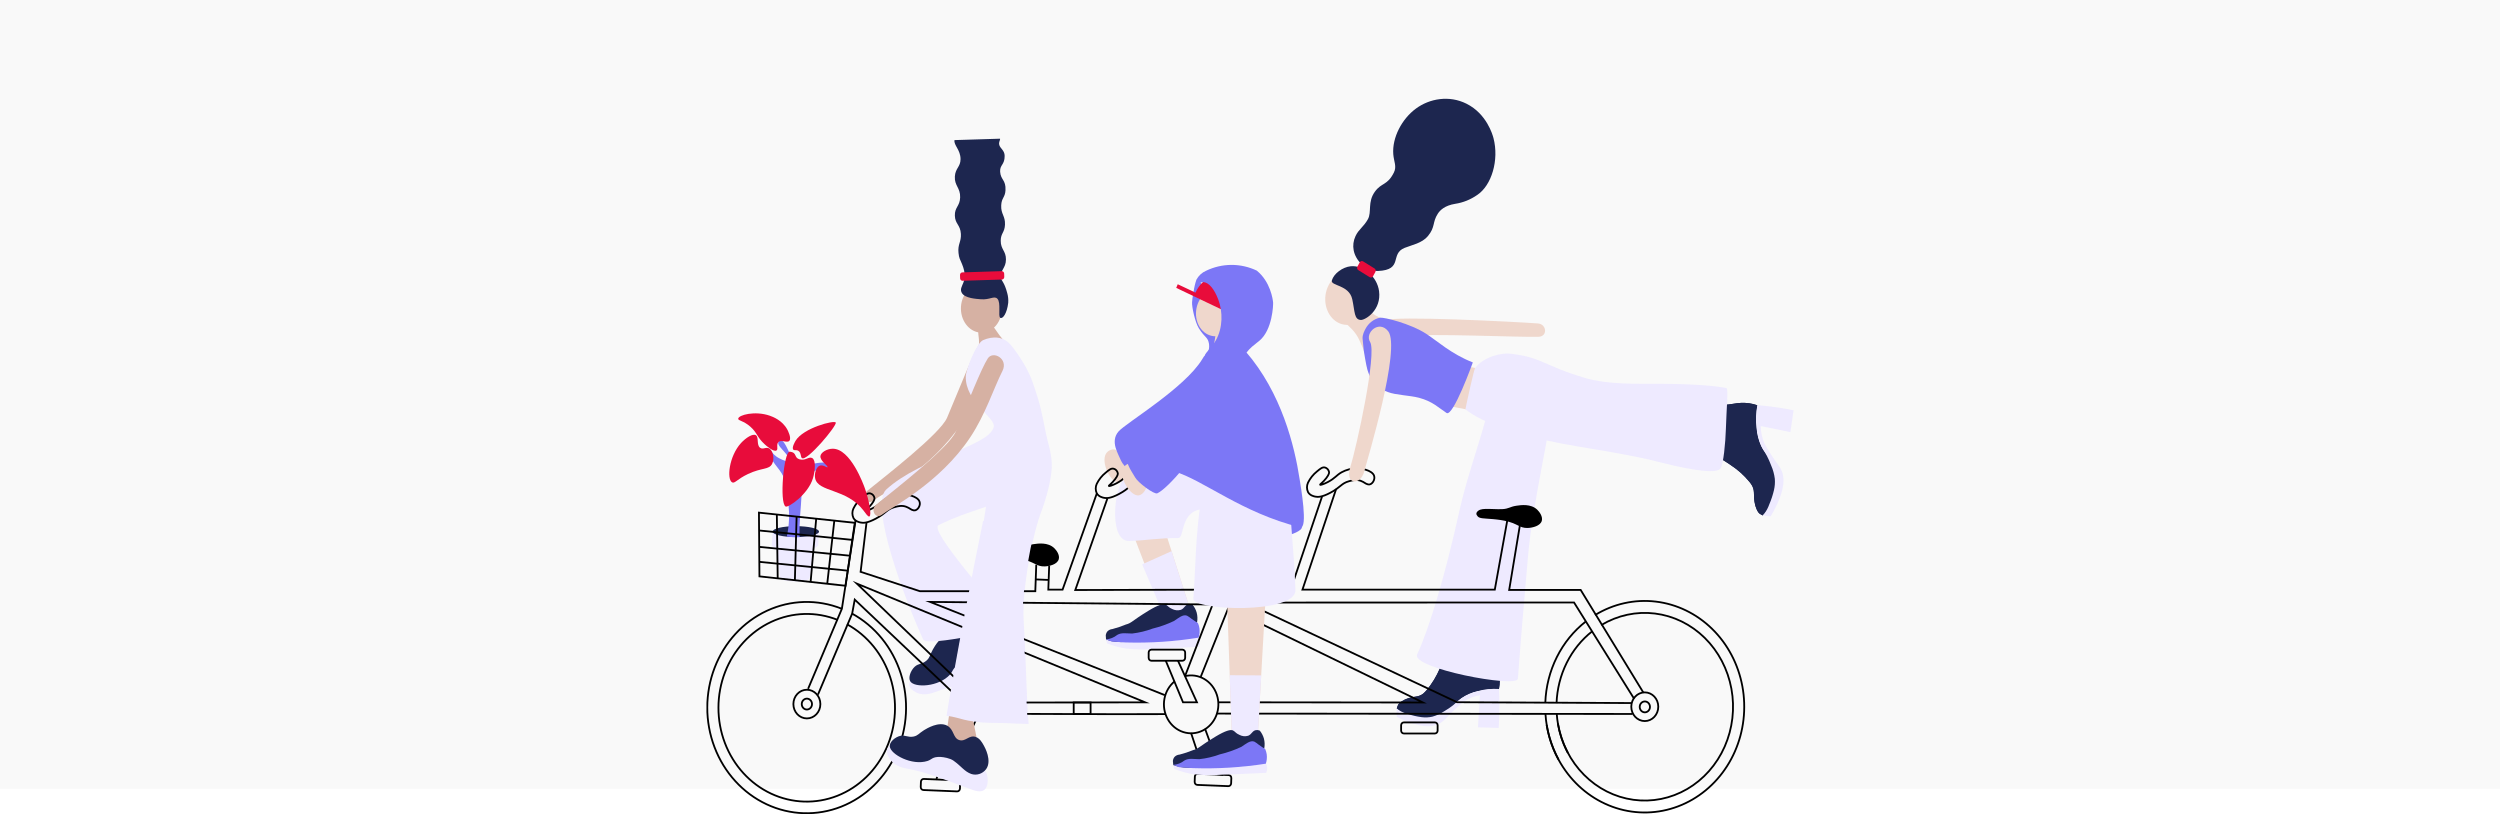 <?xml version="1.0" encoding="utf-8"?>
<svg xmlns="http://www.w3.org/2000/svg" fill="none" height="445" viewBox="0 0 1366 445" width="1366">
<rect fill="#C4C4C4" fill-opacity="0.1" height="431" width="1366"/>
<g clip-path="url(#clip0_274_271)">
<path d="M658.415 398.133L667.618 423.292L657.962 422.127L650.811 400.567" stroke="black" stroke-miterlimit="10"/>
<path d="M959.741 233.729C959.998 237.15 960.835 240.494 962.213 243.598C964.009 247.46 965.409 247.976 968.31 252.793C970.107 255.522 971.512 258.521 972.478 261.69C974.316 270.281 965.55 279.309 963.119 281.621C962.715 281.348 962.291 281.111 961.85 280.911V280.911C960.087 280.158 959.033 275.964 959.033 275.964C957.731 270.753 959.123 268.827 957.385 265.412C956.906 264.587 956.354 263.813 955.737 263.1C952.837 259.608 949.463 256.594 945.727 254.159C944.607 253.388 942.646 252.075 940.726 250.919C934.877 247.609 929.192 246.899 919.709 246.067C911.47 245.332 904.434 244.85 899.013 244.544C899.024 235.275 900.016 226.036 901.971 217.003C902.259 215.654 902.58 214.323 902.91 213.036C908.735 214.428 913.522 215.812 916.718 216.775C928.096 220.278 929.9 221.775 935.412 221.696C939.348 221.587 943.274 221.228 947.169 220.619C949.992 220.062 952.879 219.968 955.729 220.339C957.247 220.567 958.744 220.933 960.203 221.434C959.44 225.481 959.284 229.63 959.741 233.729Z" fill="#1D264F"/>
<path d="M959.741 233.729C959.998 237.15 960.835 240.494 962.213 243.598C964.009 247.46 965.409 247.976 968.31 252.793C970.107 255.522 971.512 258.521 972.478 261.69C974.316 270.281 965.55 279.309 963.119 281.621C962.715 281.348 962.291 281.111 961.85 280.911V280.911C960.087 280.158 959.033 275.964 959.033 275.964C957.731 270.753 959.123 268.827 957.385 265.412C956.906 264.587 956.354 263.813 955.737 263.1C952.837 259.608 949.463 256.594 945.727 254.159C944.607 253.388 942.646 252.075 940.726 250.919C934.877 247.609 929.192 246.899 919.709 246.067C911.47 245.332 904.434 244.85 899.013 244.544C899.024 235.275 900.016 226.036 901.971 217.003C902.259 215.654 902.58 214.323 902.91 213.036C908.735 214.428 913.522 215.812 916.718 216.775C928.096 220.278 929.9 221.775 935.412 221.696C939.348 221.587 943.274 221.228 947.169 220.619C949.992 220.062 952.879 219.968 955.729 220.339C957.247 220.567 958.744 220.933 960.203 221.434C959.44 225.481 959.284 229.63 959.741 233.729Z" fill="#1D264F"/>
<path d="M968.218 222.204C972.396 222.738 976.35 223.465 980 224.174L978.278 236.101L962.072 232.8C962.097 236.193 962.832 239.537 964.223 242.59C966.441 246.55 968.898 250.353 971.58 253.975C972.696 255.423 973.535 257.089 974.052 258.879C974.56 260.955 974.647 263.122 974.307 265.236C973.31 272.531 968.383 280.587 967.477 282.146C966.843 282.041 966.159 282.049 965.45 281.97C964.742 281.892 963.885 281.734 963.176 281.62C963.407 281.366 963.745 281.008 964.107 280.535C965.226 279.049 966.11 277.381 966.727 275.596C967.815 273.077 968.678 270.456 969.306 267.767C969.77 265.763 969.925 263.693 969.767 261.637C969.455 259.107 968.777 256.643 967.757 254.333C967.081 252.507 966.292 250.732 965.393 249.018C964.626 247.591 963.901 246.391 963.292 245.515C962.921 244.901 962.58 244.267 962.27 243.615C960.893 240.514 960.055 237.173 959.798 233.754C959.318 229.632 959.463 225.455 960.227 221.381C962.792 221.591 965.456 221.865 968.218 222.204Z" fill="#EEEAFF"/>
<path d="M807.471 377.571C804.312 378.274 801.298 379.577 798.573 381.416C795.195 383.789 794.891 385.33 790.738 388.982C788.421 391.223 785.799 393.08 782.961 394.49C775.167 397.494 765.659 389.367 763.188 387.09C763.396 386.632 763.565 386.154 763.69 385.663V385.663C764.176 383.71 767.958 382.081 767.958 382.081C772.662 380.058 774.64 381.284 777.606 379.025C778.316 378.423 778.973 377.751 779.566 377.02C782.466 373.529 784.86 369.597 786.668 365.355C787.245 364.077 788.225 361.853 789.074 359.681C791.439 353.096 791.397 347.062 790.994 336.913C790.656 328.156 790.227 320.651 789.848 314.897C798.502 313.756 807.249 313.657 815.924 314.6C817.218 314.731 818.495 314.906 819.747 315.09C819.162 321.413 818.47 326.632 817.967 330.117C816.138 342.552 814.936 344.645 815.694 350.442C816.289 354.577 817.115 358.671 818.165 362.702C819.037 365.613 819.484 368.649 819.492 371.704C819.467 373.333 819.31 374.956 819.022 376.556C815.145 376.243 811.247 376.586 807.471 377.571V377.571Z" fill="#1D264F"/>
<path d="M807.471 377.571C804.312 378.274 801.298 379.577 798.573 381.416C795.195 383.789 794.891 385.33 790.738 388.982C788.421 391.223 785.799 393.08 782.961 394.49C775.167 397.494 765.659 389.367 763.188 387.09C763.396 386.632 763.565 386.154 763.69 385.663V385.663C764.176 383.71 767.958 382.081 767.958 382.081C772.662 380.058 774.64 381.284 777.606 379.025C778.316 378.423 778.973 377.751 779.566 377.02C782.466 373.529 784.86 369.597 786.668 365.355C787.245 364.077 788.225 361.853 789.074 359.681C791.439 353.096 791.397 347.062 790.994 336.913C790.656 328.156 790.227 320.651 789.848 314.897C798.502 313.756 807.249 313.657 815.924 314.6C817.218 314.731 818.495 314.906 819.747 315.09C819.162 321.413 818.47 326.632 817.967 330.117C816.138 342.552 814.936 344.645 815.694 350.442C816.289 354.577 817.115 358.671 818.165 362.702C819.037 365.613 819.484 368.649 819.492 371.704C819.467 373.333 819.31 374.956 819.022 376.556C815.145 376.243 811.247 376.586 807.471 377.571V377.571Z" fill="#1D264F"/>
<path d="M819.277 385.075C819.277 389.541 819.113 393.832 818.898 397.746L807.554 397.405L808.625 379.891C805.459 380.344 802.428 381.54 799.751 383.394C796.319 386.222 793.063 389.284 790.005 392.562C788.786 393.903 787.334 394.98 785.729 395.732C783.854 396.531 781.84 396.895 779.822 396.801C772.893 396.652 764.761 392.422 763.196 391.687C763.196 391.004 763.114 390.294 763.097 389.532C763.081 388.771 763.097 387.851 763.146 387.089C763.508 387.402 763.885 387.695 764.275 387.965C765.802 388.964 767.471 389.692 769.218 390.119C771.705 390.953 774.259 391.539 776.848 391.871C778.771 392.11 780.719 392.018 782.615 391.599C784.946 390.957 787.169 389.935 789.206 388.569C790.825 387.634 792.383 386.584 793.869 385.425C794.921 384.605 795.933 383.729 796.901 382.798C796.901 382.798 797.782 382.028 798.549 381.485C801.272 379.643 804.286 378.34 807.446 377.64C811.216 376.599 815.118 376.203 819.006 376.467V376.467C819.165 379.246 819.255 382.115 819.277 385.075Z" fill="#EEEAFF"/>
<path d="M797.453 278.985C801.094 262.443 807.718 243.957 811.813 228.877C812.785 225.305 840.286 226.819 843.755 230.576C846.77 233.851 845.617 238.23 843.186 251.059C835.335 292.427 835.31 299.73 834 314.573C829.79 362.465 829.634 368.998 829.345 370.916C828.521 376.056 770.85 365.066 774.318 357.588C780.679 343.962 789.428 315.423 797.453 278.985Z" fill="#EEEAFF"/>
<path d="M649.205 273.293C646.873 272.365 642.614 265.823 642.531 264.291C642.342 261.427 654.889 261.961 665.888 260.788C691.947 257.889 710.897 283.451 711.35 287.987C711.547 289.975 705.492 292.322 702.518 292.707C682.72 295.212 679.499 285.299 649.205 273.293Z" fill="#7C77F6"/>
<path d="M626.951 259.815L652.862 341.019L638.584 342.455L613.044 275.998L626.951 259.815Z" fill="#EFD7CC"/>
<path d="M640.141 301.148L624.076 308.364L636.673 337.972L649.847 331.561L640.141 301.148Z" fill="#EEEAFF"/>
<path d="M604.328 349.242L604.641 349.732C609.131 353.726 620.88 358.787 654.074 340.1C654.404 338.291 654.328 336.424 653.851 334.653C653.383 333.07 652.608 331.608 651.577 330.362C650.92 330.076 650.203 329.982 649.501 330.09C647.474 330.441 647.235 332.402 645.233 333.208C643.632 333.692 641.918 333.52 640.43 332.726C638.445 331.912 638.156 330.975 636.929 330.344C635.701 329.714 632.809 330.485 627.504 333.716C618.021 339.522 618.441 340.371 615.195 341.229C612.778 342.236 610.301 343.069 607.78 343.725C606.78 343.794 605.836 344.234 605.11 344.968C604.591 345.588 604.268 346.367 604.188 347.193L604.328 349.242Z" fill="#1D264F"/>
<path d="M604.921 351.554C608.159 352.814 611.502 353.744 614.906 354.33C620.225 354.961 625.59 355.031 630.922 354.54C635.454 354.444 636.978 354.278 649.649 353.665L655.078 353.385C655.523 352.486 655.723 351.472 655.655 350.459C655.454 349.371 655.178 348.3 654.831 347.255C654.657 346.297 654.626 345.315 654.741 344.347C653.52 343.966 652.231 343.906 650.984 344.172C647.252 344.995 646.469 348.367 643.371 349.742C640.273 351.116 639.383 348.778 634.432 347.99C632.01 347.614 632.298 348.06 618.136 350.188C614.65 350.993 611.049 351.056 607.541 350.372C606.467 350.129 605.412 349.802 604.385 349.391L604.921 351.554Z" fill="#EEEAFF"/>
<path d="M607.55 350.582L615.08 351.037C628.408 351.424 641.742 350.545 654.923 348.41C655.459 346.772 655.614 345.021 655.376 343.305C655.231 342.311 654.953 341.344 654.552 340.433C653.728 339.916 652.484 339.146 651.001 338.077C650.245 337.433 649.431 336.87 648.57 336.396C646.33 335.52 643.85 337.762 641.518 339.286C637.738 341.088 633.8 342.49 629.761 343.471C626.149 344.819 622.404 345.722 618.598 346.16C615.566 346.16 612.831 345.485 610.45 346.922C608.678 348.343 606.558 349.192 604.345 349.365L607.55 350.582Z" fill="#7C77F6"/>
<path d="M658.399 278.162C644.517 278.162 647.466 293.976 643.8 293.976C632.636 293.976 627.207 295.211 617.148 295.614C604.608 296.104 609.378 260.761 615.607 261.287C637.588 263.161 641.477 248.335 671.919 256.033" fill="#EEEAFF"/>
<path d="M604.319 247.88C604.842 247.059 605.573 246.412 606.428 246.014C607.282 245.616 608.225 245.482 609.147 245.63C610.63 246.015 610.795 247.302 614.346 253.555C615.821 256.129 616.233 256.672 616.208 257.785C616.142 260.482 613.547 263.476 611.265 263.555C606.676 263.713 601.428 252.557 604.319 247.88Z" fill="#EFD7CC"/>
<path d="M656.9 196.266C657.913 194.348 659.149 193.078 662.955 189.969C663.68 189.374 671.301 183.647 677.661 188.166C691.815 198.236 635.973 257.959 623.524 261.865C621.72 262.434 613.687 254.614 612.558 251.759C611.092 248.081 606.388 241.25 611.191 235.725C615.31 231.031 647.293 212.081 656.9 196.266" fill="#7C77F6"/>
<path d="M434.353 300.772C427.342 300.772 421.657 299.435 421.657 297.786C421.657 296.137 427.342 294.8 434.353 294.8C441.365 294.8 447.049 296.137 447.049 297.786C447.049 299.435 441.365 300.772 434.353 300.772Z" fill="#EEEAFF"/>
<path d="M426.337 315.834C426.337 316.876 429.921 317.726 434.345 317.726C438.77 317.726 442.353 316.894 442.353 315.852L445.262 297.69L423.66 296.691L426.337 315.834Z" fill="#EEEAFF"/>
<path d="M456.656 230.882C457.406 232.554 440.887 252.328 438.176 250.314C437.353 249.709 437.839 247.31 436.199 246.32C435.046 245.62 433.966 246.32 433.431 245.646C432.516 244.543 434.452 241.268 434.724 240.804C438.967 233.798 456.013 229.419 456.656 230.882Z" fill="#E80C3B"/>
<path d="M426.527 240.637C427.927 240.515 429.138 242.861 430.349 245.357C432.187 249.158 435.787 256.601 435.219 256.917C434.782 257.144 433.488 252.538 428.702 247.047C426.889 244.989 424.739 242.976 425.283 241.566C425.395 241.308 425.569 241.087 425.787 240.924C426.006 240.761 426.261 240.662 426.527 240.637Z" fill="#7C77F6"/>
<path d="M447.058 297.794L447.519 290.482L422.127 290.465L421.657 297.768" fill="#EEEAFF"/>
<path d="M434.823 293.46C427.811 293.46 422.127 292.123 422.127 290.473C422.127 288.824 427.811 287.487 434.823 287.487C441.835 287.487 447.519 288.824 447.519 290.473C447.519 292.123 441.835 293.46 434.823 293.46Z" fill="#1D264F"/>
<path d="M429.938 293.215C432.871 278.941 429.715 270.893 428.982 264.237C428.249 257.582 424.137 256.05 420.809 249.351C419.425 246.566 419.639 243.808 420.949 245.892C424.673 251.794 430.012 251.435 435.392 254.456C438.531 256.207 442.452 252.065 454.192 252.757C454.769 253.379 453.113 254.185 452.652 255.384C450.661 255.291 448.676 255.67 446.84 256.494C445.005 257.318 443.365 258.566 442.04 260.148C439.865 262.775 438.193 265.078 437.921 271.34C437.715 277.041 436.619 284.475 436.899 293.521H433.291L429.938 293.215Z" fill="#7C77F6"/>
<path d="M436.817 250.962C440.112 251.961 441.999 249.211 443.844 250.323C445.871 251.514 445.434 257.189 444.19 261.331C441.521 270.193 430.687 277.54 429.262 276.761C425.768 274.869 428.248 246.461 431.56 246.794C435.63 247.205 433.686 250.008 436.817 250.962Z" fill="#E80C3B"/>
<path d="M431.305 240.866C432.656 239.342 430.3 234.911 430.201 234.736C427.408 229.595 422.251 227.73 420.652 227.152C412.512 224.306 403.507 226.758 403.351 228.772C403.277 229.919 406.169 229.77 410.008 233.151C413.847 236.531 413.493 238.808 417.851 242.783C418.362 243.256 422.794 247.25 424.327 246.094C425.34 245.306 424.039 242.932 425.266 241.628C426.799 239.955 430.061 242.258 431.305 240.866Z" fill="#E80C3B"/>
<path d="M415.363 244.692C416.945 245.796 418.576 244.027 420.306 245.043C422.333 246.242 423.33 250.621 421.896 253.432C420.191 256.786 416.343 255.385 408.714 258.993C402.692 261.83 401.48 264.378 400.006 263.546C397.007 261.847 398.292 249.255 404.949 242.013C407.487 239.272 411.367 236.68 413.064 237.845C414.761 239.009 413.229 243.204 415.363 244.692Z" fill="#E80C3B"/>
<path d="M535.023 188.193C537.915 183.692 546.418 188.35 543.056 194.997C538.261 204.472 533.746 218.807 525.442 231.286C508.651 256.488 482.188 269.668 477.294 273.477C473.521 276.428 470.876 270.622 473.883 268.179C483.407 260.446 513.775 237.013 517.491 228.212C524.585 211.39 531.472 193.806 535.023 188.193Z" fill="#D6B1A3"/>
<path d="M531.48 330.292L536.094 343.55L528.317 357.281L519.608 346.238L519.798 331.211L531.48 330.292Z" fill="#D6B1A3"/>
<path d="M550.562 358.078C552.646 360.127 554.434 363.77 553.404 366.344C552.374 368.919 548.832 369.523 546.212 370.005C529.174 373.113 520.432 374.716 512.795 377.474C509.59 378.639 505.38 380.443 501.096 378.604C500.75 378.455 496.977 376.774 496.754 374.182C496.581 372.115 498.764 370.495 500.05 369.593C508.696 363.734 518.267 359.581 528.301 357.333C539.711 355.118 546.376 353.971 550.562 358.078Z" fill="#EEEAFF"/>
<path d="M542.232 345.459C542.932 345.897 549.886 350.223 549.07 355.967C548.809 357.551 548.108 359.015 547.059 360.173C546.009 361.33 544.658 362.128 543.18 362.465C539.217 363.2 536.589 361.589 531.365 361.125C529.149 360.924 525.829 362.176 524.321 362.982C520.202 365.215 520.828 366.668 519.073 368.595C512.902 375.373 499.769 375.925 497.397 372.325C496.078 370.329 497.603 366.371 499.736 364.357C501.87 362.342 503.757 363.096 506.245 360.924C508.231 359.172 508.016 357.868 509.705 354.882C510.612 353.279 514.459 346.457 519.592 346.203C523.868 345.984 525.417 350.494 528.943 349.706C532.469 348.918 532.238 344.294 536.078 343.533C538.418 343.086 540.535 344.408 542.232 345.459Z" fill="#1D264F"/>
<path d="M534.405 190.758C535.979 185.732 533.515 181.782 535.006 179.251C535.352 178.673 538.516 176.011 540.024 175.924C541.359 175.845 541.581 176.904 546.046 183.087C546.738 184.033 548.296 185.845 549.161 187.045" fill="#D6B1A3"/>
<path d="M538.73 276.892C527.929 280.552 521.66 282.584 512.836 286.945C507.258 289.703 543.468 329.583 551.187 340.73C553.124 343.524 506.393 353.726 504.408 349.391C494.463 327.7 474.987 275.955 484.214 267.504C503.51 249.833 540.403 244.027 542.99 233.247C544.184 228.247 527.336 219.717 527.699 205.619C527.789 201.818 533.54 187.404 537.149 185.854C542.405 183.595 548.469 183.507 552.868 189.138C556.987 194.392 561.931 201.967 564.452 209.437C568.571 221.548 568.991 224.262 571.405 236.391C572.493 241.864 574.421 246.777 574.701 253.336C574.981 259.895 572.229 269.922 570.532 275.097C570.03 276.629 569.626 277.724 569.428 278.249C563.661 292.935 558.347 323.453 559.327 339.137C560.711 361.397 561.173 391.81 562.153 395.506C562.153 395.55 554.977 395.173 541.128 394.875C526.834 394.56 526.199 392.362 517.548 391.162C517.548 391.162 523.587 352.868 537.519 284.799" fill="#EEEAFF"/>
<path d="M525.047 168.972C524.846 161.72 529.686 155.685 535.858 155.491C542.03 155.298 547.196 161.019 547.397 168.271C547.599 175.522 542.759 181.557 536.587 181.751C530.415 181.944 525.248 176.223 525.047 168.972Z" fill="#D6B1A3"/>
<path d="M550.899 165.424C550.216 171.265 547.917 174.4 546.558 173.664C545.198 172.929 547.085 165.407 544.959 163.226C543.196 161.422 540.84 163.952 535.897 163.515C533.565 163.313 527.18 163.033 525.524 160.012C523.398 156.115 529.816 154.443 525.689 144.381C524.461 141.395 524.041 141.193 523.728 138.189C523.209 133.426 525.277 132.2 525.03 127.812C524.733 122.751 521.866 122.462 521.734 117.821C521.602 113.18 524.478 112.698 524.626 107.873C524.799 102.566 521.429 101.515 521.734 96.427C522.014 91.847 524.824 91.235 524.84 86.953C524.84 81.83 521.001 79.307 521.545 76.549L546.418 75.778C546.615 76.715 545.503 77.53 546.047 79.334C546.591 81.138 548.947 82.258 548.947 85.192C548.947 90.236 546.245 89.938 546.475 93.861C546.772 98.362 549.705 98.24 549.4 103.967C549.186 107.987 547.25 107.987 547.06 112.217C546.838 117.042 549.326 117.935 549.128 122.725C548.955 127.103 546.838 127.34 546.797 131.482C546.755 136.316 549.664 137.042 549.655 141.727C549.655 146.649 546.442 147.376 546.961 151.667C547.242 153.917 548.7 153.777 550.372 160.213C550.843 161.902 551.021 163.667 550.899 165.424Z" fill="#1D264F"/>
<path d="M525.838 148.831L547.316 148.158C548.048 148.135 548.659 148.747 548.681 149.525L548.73 151.294C548.751 152.072 548.175 152.722 547.443 152.745L525.966 153.418C525.233 153.441 524.622 152.829 524.601 152.05L524.552 150.282C524.53 149.504 525.106 148.854 525.838 148.831Z" fill="#E80C3B"/>
<path d="M502.405 274.01C501.227 271.015 495.238 269.982 492.89 270.087C490.024 270.103 487.201 270.834 484.651 272.224C481.751 273.861 481.182 275.411 477.187 277.522C474.946 278.704 473.067 279.273 472.911 279.028C472.754 278.783 474.484 277.776 476.313 275.359C477.961 273.222 477.837 272.32 477.804 272.049C477.683 271.461 477.41 270.921 477.016 270.489C476.621 270.057 476.121 269.752 475.572 269.606C474.212 269.264 473.042 270.21 471.164 271.786C469.145 273.407 467.488 275.482 466.311 277.863C465.934 278.664 465.737 279.547 465.737 280.443C465.737 281.338 465.934 282.221 466.311 283.021C467.341 284.895 469.442 285.342 470.258 285.508C471.568 285.788 473.8 285.92 478.496 283.407C484.321 280.315 484.412 278.284 488.746 277.093C490.558 276.594 492.774 275.989 495.18 276.909C497.322 277.732 497.503 278.485 499.225 278.87C501.244 279.264 503.287 276.208 502.405 274.01Z" stroke="black" stroke-miterlimit="10"/>
<path d="M550.298 299.099C553.767 299.213 555.505 299.274 556.774 299.204C560.646 299.012 560.893 297.908 564.65 297.339C567.122 296.971 572.559 296.148 576.069 299.519C577.346 300.754 579.15 303.311 578.499 305.571C577.675 308.408 573.416 309.397 570.846 309.485C566.24 309.651 565.441 306.998 558.166 305.527C555.217 304.931 551.863 304.651 551.863 304.651C546.731 304.213 544.613 304.371 543.518 303.215C542.422 302.059 542.488 301.087 543.723 300.115C544.959 299.143 546.813 298.985 550.298 299.099Z" fill="black"/>
<path d="M459.852 332.586C446.615 327.305 431.963 327.719 419.008 333.739C406.054 339.76 395.819 350.914 390.479 364.829C385.139 378.744 385.115 394.323 390.412 408.257C395.709 422.191 405.909 433.379 418.845 439.445C431.781 445.511 446.432 445.976 459.685 440.741C472.938 435.506 483.748 424.984 489.818 411.411C495.887 397.838 496.738 382.284 492.188 368.056C487.639 353.827 478.048 342.045 465.455 335.213" stroke="black" stroke-miterlimit="10"/>
<path d="M457.71 338.716C445.955 334.038 432.946 334.415 421.448 339.766C409.949 345.118 400.866 355.022 396.128 367.377C391.389 379.732 391.368 393.563 396.069 405.935C400.77 418.306 409.823 428.242 421.305 433.633C432.787 439.024 445.794 439.446 457.563 434.808C469.333 430.171 478.939 420.84 484.34 408.796C489.742 396.752 490.514 382.945 486.492 370.306C482.47 357.667 473.972 347.193 462.802 341.107" stroke="black" stroke-miterlimit="10"/>
<path d="M573.276 309.048L572.798 322.183H580.584L599.335 269.519" stroke="black" stroke-miterlimit="10"/>
<path d="M566.215 308.539L565.688 323.032H502.62L470.242 312.445L473.48 285.403" stroke="black" stroke-miterlimit="10"/>
<path d="M565.82 316.587L572.633 316.867" stroke="black" stroke-miterlimit="10"/>
<path d="M440.879 392.545C436.806 392.545 433.505 389.036 433.505 384.708C433.505 380.379 436.806 376.87 440.879 376.87C444.951 376.87 448.252 380.379 448.252 384.708C448.252 389.036 444.951 392.545 440.879 392.545Z" stroke="black" stroke-miterlimit="10"/>
<path d="M440.878 387.685C439.331 387.685 438.077 386.352 438.077 384.708C438.077 383.063 439.331 381.73 440.878 381.73C442.426 381.73 443.68 383.063 443.68 384.708C443.68 386.352 442.426 387.685 440.878 387.685Z" stroke="black" stroke-miterlimit="10"/>
<path d="M534.068 376.237L552.485 376.986C553.317 377.019 553.965 377.764 553.934 378.648L553.831 381.501C553.799 382.386 553.099 383.075 552.267 383.041L533.85 382.292C533.018 382.259 532.369 381.515 532.401 380.63L532.504 377.777C532.535 376.893 533.236 376.203 534.068 376.237Z" stroke="black" stroke-miterlimit="10"/>
<path d="M504.755 425.617L523.172 426.366C524.004 426.399 524.653 427.143 524.621 428.028L524.518 430.881C524.487 431.765 523.786 432.455 522.954 432.421L504.537 431.672C503.705 431.638 503.057 430.894 503.089 430.01L503.191 427.157C503.223 426.272 503.923 425.583 504.755 425.617Z" stroke="black" stroke-miterlimit="10"/>
<path d="M537.388 383.894L625.716 383.762L468.157 318.873L532.098 380.295" stroke="black" stroke-miterlimit="10"/>
<path d="M441.538 376.389L460.001 332.639L467.531 284.09" stroke="black" stroke-miterlimit="10"/>
<path d="M511.642 425.612L528.581 385.969L467.029 327.63L465.62 335.292L446.934 379.541" stroke="black" stroke-miterlimit="10"/>
<path d="M845.106 396.074C847.092 408.185 852.659 419.307 860.999 427.825C869.339 436.343 880.016 441.812 891.481 443.439C902.945 445.065 914.598 442.764 924.748 436.869C934.898 430.975 943.014 421.794 947.919 410.66C952.824 399.527 954.261 387.022 952.022 374.961C949.783 362.9 943.984 351.912 935.467 343.594C926.951 335.276 916.161 330.061 904.666 328.706C893.17 327.352 881.568 329.929 871.545 336.062" stroke="black" stroke-miterlimit="10"/>
<path d="M851.228 395.286C853.049 405.988 858.025 415.797 865.436 423.295C872.847 430.794 882.309 435.593 892.455 437C902.6 438.407 912.904 436.349 921.877 431.122C930.85 425.896 938.027 417.773 942.371 407.926C946.715 398.079 948 387.019 946.042 376.345C944.083 365.671 938.982 355.934 931.476 348.544C923.969 341.154 914.447 336.492 904.284 335.232C894.121 333.972 883.844 336.18 874.939 341.535" stroke="black" stroke-miterlimit="10"/>
<path d="M897.9 378.367L863.676 322.34H824.616L830.746 285.315" stroke="black" stroke-miterlimit="10"/>
<path d="M898.708 393.99C894.636 393.99 891.335 390.481 891.335 386.153C891.335 381.824 894.636 378.315 898.708 378.315C902.781 378.315 906.082 381.824 906.082 386.153C906.082 390.481 902.781 393.99 898.708 393.99Z" stroke="black" stroke-miterlimit="10"/>
<path d="M898.741 389.226C897.194 389.226 895.94 387.893 895.94 386.249C895.94 384.604 897.194 383.271 898.741 383.271C900.288 383.271 901.542 384.604 901.542 386.249C901.542 387.893 900.288 389.226 898.741 389.226Z" stroke="black" stroke-miterlimit="10"/>
<path d="M892.842 381.73L860.051 329.197L680.578 329.241L796.102 383.692L891.581 384.147" stroke="black" stroke-miterlimit="10"/>
<path d="M636.756 390.19L609.543 390.225L534.694 389.997L518.809 426.12" stroke="black" stroke-miterlimit="10"/>
<path d="M892.018 390.111L664.8 389.9" stroke="black" stroke-miterlimit="10"/>
<path d="M665.707 383.736L777.482 383.841L671.169 332.157L656.059 369.874" stroke="black" stroke-miterlimit="10"/>
<path d="M586.672 383.841H595.899V390.146H586.672V383.841Z" stroke="black" stroke-miterlimit="10"/>
<path d="M823.661 283.888L816.757 322.182H711.663L730.069 267.18" stroke="black" stroke-miterlimit="10"/>
<path d="M722.373 271.278L705.203 322.183H675.601L684.961 298.434" stroke="black" stroke-miterlimit="10"/>
<path d="M677.249 296.972L666.786 322.183L587.537 322.384L605.061 272.435" stroke="black" stroke-miterlimit="10"/>
<path d="M636.443 379.821L508.206 328.891L662.576 330.292L647.442 369.576" stroke="black" stroke-miterlimit="10"/>
<path d="M666.843 290.746C670.312 290.859 672.05 290.912 673.319 290.851C677.191 290.658 677.438 289.546 681.195 288.977C683.667 288.609 689.113 287.794 692.614 291.166C693.891 292.401 695.695 294.958 695.086 297.217C694.262 300.046 690.003 301.044 687.432 301.132C682.827 301.298 682.027 298.645 674.753 297.173C671.803 296.578 668.45 296.298 668.45 296.298C663.317 295.86 661.208 296.017 660.104 294.861C659 293.706 659.074 292.733 660.31 291.752C661.546 290.772 663.358 290.649 666.843 290.746Z" fill="black"/>
<path d="M814.211 278.092C817.679 278.206 819.418 278.267 820.687 278.206C824.559 278.013 824.806 276.901 828.563 276.332C831.034 275.964 836.472 275.141 839.974 278.521C841.259 279.756 843.063 282.304 842.445 284.572C841.621 287.401 837.362 288.39 834.791 288.486C830.178 288.653 829.387 285.99 822.112 284.528C819.162 283.924 815.809 283.652 815.809 283.652C810.676 283.214 808.559 283.364 807.463 282.216C806.368 281.069 806.433 280.088 807.669 279.107C808.905 278.127 810.726 277.978 814.211 278.092Z" fill="black"/>
<path d="M635.372 260.508C634.194 257.522 628.196 256.48 625.856 256.585C622.99 256.6 620.168 257.332 617.617 258.721C614.717 260.368 614.149 261.909 610.145 264.019C607.904 265.201 606.025 265.771 605.877 265.526C605.729 265.28 607.451 264.273 609.271 261.856C610.919 259.72 610.804 258.827 610.763 258.555C610.646 257.965 610.374 257.422 609.979 256.99C609.584 256.557 609.081 256.253 608.53 256.112C607.17 255.762 606.009 256.707 604.13 258.284C602.109 259.904 600.449 261.979 599.269 264.361C598.894 265.162 598.698 266.045 598.698 266.94C598.698 267.835 598.894 268.718 599.269 269.519C600.308 271.393 602.408 271.84 603.216 272.015C604.534 272.286 606.758 272.417 611.455 269.904C617.271 266.813 617.362 264.79 621.695 263.599C623.516 263.1 625.732 262.487 628.138 263.406C630.272 264.23 630.461 264.982 632.183 265.368C634.202 265.797 636.245 262.723 635.372 260.508Z" stroke="black" stroke-miterlimit="10"/>
<path d="M750.764 259.851C749.586 256.856 743.588 255.822 741.248 255.927C738.397 255.95 735.591 256.678 733.051 258.055C730.151 259.701 729.582 261.251 725.578 263.362C723.337 264.544 721.459 265.113 721.311 264.868C721.162 264.623 722.884 263.616 724.713 261.199C726.361 259.062 726.237 258.16 726.196 257.889C726.077 257.3 725.804 256.759 725.409 256.327C725.015 255.895 724.514 255.59 723.963 255.446C722.612 255.104 721.442 256.05 719.564 257.626C717.542 259.247 715.883 261.322 714.703 263.704C714.33 264.505 714.135 265.388 714.135 266.282C714.135 267.177 714.33 268.06 714.703 268.862C715.741 270.736 717.842 271.182 718.649 271.348C719.968 271.629 722.192 271.751 726.888 269.247C732.705 266.156 732.804 264.124 737.129 262.933C738.95 262.434 741.166 261.83 743.572 262.749C745.705 263.572 745.895 264.325 747.617 264.711C749.594 265.14 751.637 262.057 750.764 259.851Z" stroke="black" stroke-miterlimit="10"/>
<path d="M844.439 390.129C844.997 398.898 847.438 407.414 851.574 415.025" stroke="black" stroke-miterlimit="10"/>
<path d="M866.511 339.557C859.908 344.702 854.486 351.367 850.65 359.054C846.813 366.741 844.662 375.25 844.357 383.946" stroke="black" stroke-miterlimit="10"/>
<path d="M850.609 390.129C851.145 397.62 853.233 404.892 856.723 411.426" stroke="black" stroke-miterlimit="10"/>
<path d="M869.979 344.942C864.172 349.508 859.406 355.404 856.035 362.194C852.663 368.984 850.772 376.493 850.503 384.165" stroke="black" stroke-miterlimit="10"/>
<path d="M654.431 422.811L671.349 423.498C672.181 423.532 672.83 424.276 672.798 425.161L672.695 428.013C672.663 428.898 671.963 429.588 671.131 429.554L654.213 428.866C653.381 428.832 652.732 428.088 652.764 427.203L652.866 424.35C652.898 423.466 653.598 422.777 654.431 422.811Z" stroke="black" stroke-miterlimit="10"/>
<path d="M629.135 354.969H646.066C646.898 354.969 647.573 355.686 647.573 356.571V359.426C647.573 360.311 646.898 361.029 646.066 361.029H629.135C628.302 361.029 627.627 360.311 627.627 359.426V356.571C627.627 355.686 628.302 354.969 629.135 354.969Z" stroke="black" stroke-miterlimit="10"/>
<path d="M767.077 394.717H784.008C784.841 394.717 785.516 395.434 785.516 396.319V399.174C785.516 400.059 784.841 400.777 784.008 400.777H767.077C766.245 400.777 765.57 400.059 765.57 399.174V396.319C765.57 395.434 766.245 394.717 767.077 394.717Z" stroke="black" stroke-miterlimit="10"/>
<path d="M539.711 195.872C542.603 191.38 551.105 196.03 547.744 202.677C542.949 212.16 538.442 226.487 530.129 238.966C513.338 264.168 486.876 277.347 481.982 281.166C478.208 284.108 475.564 278.302 478.571 275.868C488.095 268.135 518.471 244.702 522.179 235.892C529.272 219.044 536.127 201.459 539.711 195.872Z" fill="#D6B1A3"/>
<path d="M530.706 388.666L533.507 402.484L523.983 414.902L516.832 402.659L519.024 387.808L530.706 388.666Z" fill="#D6B1A3"/>
<path d="M539.167 422.879C540.057 425.743 539.942 429.885 537.866 431.566C535.789 433.247 532.42 431.986 529.907 431.049C513.594 424.963 505.232 421.837 497.29 420.305C493.994 419.657 489.438 419.052 486.579 415.243C486.348 414.928 483.811 411.504 484.808 409.113C485.632 407.221 488.252 406.933 489.801 406.819C500.04 406.158 510.308 407.466 520.111 410.68C531.06 414.682 537.388 417.099 539.167 422.879Z" fill="#EEEAFF"/>
<path d="M537.651 407.52C538.071 408.274 542.166 415.647 538.813 420.271C537.858 421.517 536.575 422.432 535.128 422.9C533.681 423.368 532.136 423.367 530.69 422.898C526.883 421.497 525.351 418.73 520.976 415.612C519.13 414.299 515.654 413.668 513.965 413.598C509.326 413.405 509.236 415.016 506.813 415.787C498.327 418.519 486.596 412.223 486.167 407.845C485.936 405.419 489.075 402.748 491.86 402.091C494.645 401.434 495.979 403.063 499.127 402.459C501.598 401.969 502.068 400.708 504.894 398.956C506.418 398.028 512.902 394.052 517.516 396.487C521.347 398.518 520.638 403.247 524.107 404.368C527.575 405.489 529.495 401.364 533.169 402.669C535.41 403.483 536.654 405.725 537.651 407.52Z" fill="#1D264F"/>
<path d="M569.066 278.162C563.299 292.848 557.985 323.365 558.957 339.04C560.349 361.309 560.802 391.723 561.791 395.418C561.791 395.418 554.615 395.085 540.766 394.788C526.471 394.472 525.837 392.274 517.186 391.066C517.186 391.066 523.225 352.78 537.149 284.712" fill="#EEEAFF"/>
<path d="M467.07 285.666L414.688 280.105L414.959 314.932L462.011 320.055L467.07 285.666Z" stroke="black" stroke-miterlimit="10"/>
<path d="M455.873 284.476L452.034 318.68" stroke="black" stroke-miterlimit="10"/>
<path d="M445.995 283.118L442.922 317.98" stroke="black" stroke-miterlimit="10"/>
<path d="M435.276 282.094L434.321 317.131" stroke="black" stroke-miterlimit="10"/>
<path d="M424.466 281.209L424.937 316.307" stroke="black" stroke-miterlimit="10"/>
<path d="M465.694 295.001L414.762 289.852" stroke="black" stroke-miterlimit="10"/>
<path d="M464.425 303.636L414.836 298.828" stroke="black" stroke-miterlimit="10"/>
<path d="M462.893 311.771L414.893 306.998" stroke="black" stroke-miterlimit="10"/>
<path d="M452.133 255.21C452.536 254.597 447.947 251.786 448.285 249.185C448.549 247.118 451.894 245.236 454.876 245.183C464.697 244.99 471.84 264.746 472.622 266.97C474.888 273.424 476.388 281.621 475.036 282.199C474.295 282.523 472.944 280.447 471.84 278.976C462.513 266.716 446.934 269.098 445.385 261.296C444.858 258.616 446.061 255.166 447.857 254.448C449.653 253.73 451.836 255.674 452.133 255.21Z" fill="#E80C3B"/>
<path d="M651.338 165.24C651.19 167.543 652.928 176.011 655.046 179.365C658.473 184.812 659.989 184.024 660.615 188.008C660.819 189.602 660.6 191.225 659.981 192.693C659.572 193.625 658.969 194.445 658.218 195.092C657.781 195.408 662.749 193.525 664.306 190.714C664.545 190.267 666.473 186.642 665.188 183.192C663.985 179.978 661.307 180.416 658.745 176.957C656.875 174.435 656.529 171.808 656.034 168.016C654.955 159.846 657.031 154.478 656.166 154.469C653.678 154.434 651.759 158.786 651.338 165.24Z" fill="#7C77F6"/>
<path d="M691.741 322.805L686.88 408.387L673.146 403.991L670.304 323.015L691.741 322.805Z" fill="#EFD7CC"/>
<path d="M661.316 192.833C663.252 190.688 663.721 185.959 664.133 183.201C664.232 182.526 668.475 181.616 669.9 182.133C671.144 182.588 670.98 183.647 672.908 191.065C673.204 192.203 674.003 194.48 674.374 195.916" fill="#EFD7CC"/>
<path d="M662.105 183.525C656.129 182.211 652.392 175.459 653.758 168.445C655.123 161.431 661.074 156.81 667.049 158.125C673.024 159.439 676.761 166.19 675.396 173.204C674.031 180.218 668.08 184.839 662.105 183.525Z" fill="#EFD7CC"/>
<path d="M703.474 250.008C704.701 284.642 707.033 299.389 707.832 322.341C708.302 335.66 651.553 333.725 652.055 327.096C653.819 303.732 652.624 286.472 659.874 254.115" fill="#EEEAFF"/>
<path d="M613.621 256.016C614.041 255.128 614.69 254.387 615.493 253.88C616.296 253.372 617.219 253.12 618.153 253.152C619.669 253.345 619.949 254.606 624.225 260.342C625.988 262.715 626.458 263.196 626.556 264.308C626.804 266.988 624.571 270.298 622.289 270.675C617.774 271.384 611.29 261.033 613.621 256.016Z" fill="#EFD7CC"/>
<path d="M680.594 192.019C700.277 214.664 707.362 243.808 710.139 261.926C710.707 265.63 714.843 289.239 710.435 288.144C678.205 280.114 657.46 262.224 641.551 257.565C637.563 256.4 653.448 211.836 657.987 200.084C658.811 198.052 659.849 196.625 663.268 193.078C663.919 192.404 670.831 185.723 677.661 189.392C692.862 197.553 644.286 264.063 632.348 269.553C630.626 270.35 621.753 263.634 620.303 260.945C618.433 257.486 612.979 251.312 617.115 245.183C620.633 239.998 650.226 217.002 657.954 200.093" fill="#7C77F6"/>
<path d="M689.121 369.042L671.919 368.928L673.212 405.024L687.276 402.117L689.121 369.042Z" fill="#EEEAFF"/>
<path d="M641.048 417.844L641.353 418.335C645.826 422.345 657.55 427.477 690.785 408.974C691.127 407.164 691.062 405.295 690.596 403.518C690.133 401.933 689.367 400.466 688.347 399.21C687.688 398.921 686.968 398.824 686.262 398.929C684.244 399.262 683.988 401.232 681.986 402.021C680.385 402.501 678.672 402.319 677.191 401.513C675.206 400.689 674.917 399.709 673.69 399.104C672.462 398.5 669.57 399.227 664.248 402.432C654.741 408.176 655.12 409.026 651.89 409.867C649.472 410.857 646.995 411.676 644.475 412.319C643.473 412.381 642.522 412.815 641.789 413.544C641.268 414.161 640.942 414.936 640.858 415.76L641.048 417.844Z" fill="#1D264F"/>
<path d="M641.633 420.156C644.864 421.442 648.206 422.389 651.61 422.985C656.923 423.652 662.286 423.754 667.618 423.291C672.158 423.221 673.682 423.072 686.353 422.529L691.782 422.284C692.236 421.388 692.442 420.374 692.376 419.359C692.175 418.271 691.899 417.2 691.552 416.154C691.379 415.193 691.354 414.208 691.477 413.238C690.258 412.856 688.969 412.789 687.721 413.046C683.98 413.842 683.181 417.214 680.075 418.571C676.969 419.929 676.096 417.59 671.152 416.758C668.73 416.373 669.01 416.82 654.84 418.869C651.351 419.659 647.748 419.698 644.245 418.983C643.171 418.736 642.117 418.405 641.089 417.993L641.633 420.156Z" fill="#EEEAFF"/>
<path d="M644.269 419.201L651.799 419.701C665.124 420.155 678.461 419.343 691.65 417.275C692.193 415.639 692.359 413.888 692.136 412.17C691.99 411.173 691.713 410.203 691.312 409.288C690.489 408.772 689.253 407.992 687.778 406.915C687.025 406.266 686.214 405.697 685.356 405.217C683.115 404.341 680.627 406.565 678.295 408.071C674.502 409.85 670.553 411.229 666.505 412.187C662.887 413.52 659.135 414.402 655.325 414.814C652.302 414.814 649.558 414.105 647.185 415.532C645.405 416.941 643.279 417.775 641.064 417.932L644.269 419.201Z" fill="#7C77F6"/>
<path d="M685.794 176.116C689.847 166.912 685.851 155.817 676.854 151.342C667.858 146.868 657.279 150.686 653.226 159.881L643.512 155.31L642.688 157.289L685.431 177.684L685.794 176.116Z" fill="#E80C3B"/>
<path d="M657.814 154.171C660.656 154.512 663.581 158.076 665.715 163.803C668.129 170.213 668.285 179.154 664.24 186.116C661.636 190.591 657.83 193.323 658.53 194.479C659.231 195.635 663.581 192.517 667.338 194.637C669.974 196.117 675.346 204.401 675.066 203.017C674.448 199.97 678.625 195.513 680.413 193.385C684.161 188.936 683.955 189.689 688.215 186.108C695.292 180.144 695.712 166.588 695.63 165.415C695.506 163.523 694.13 153.882 686.682 147.848C682.318 145.783 677.591 144.725 672.813 144.744C668.036 144.764 663.316 145.861 658.967 147.962C656.773 148.914 654.935 150.606 653.735 152.778C652.999 154.917 652.482 157.133 652.195 159.39L652.846 159.696C653.282 158.733 654.329 153.741 657.814 154.171Z" fill="#7C77F6"/>
<path d="M768.996 183.673C779.706 182.027 831.611 184.391 840.673 184.024C845.823 183.813 845.065 177.088 840.377 176.737C827.121 175.739 761.285 172.482 757.544 174.986" fill="#EFD7CC"/>
<path d="M806.22 201.108L801.499 223.745L791.934 221.941L803.155 200.53L806.22 201.108Z" fill="#EFD7CC"/>
<path d="M745.326 192.107C745.145 191.012 744.206 189.173 742.772 185.898C740.581 180.915 736.634 178.017 735.522 176.791C733.924 175.039 733.405 174.724 733.396 173.892C733.396 171.116 739.666 172.745 741.734 168.585C743.011 166.019 746.167 164.259 746.381 166.37C746.578 168.261 749.058 170.871 751.621 172.368C757.182 175.609 760.107 174.12 761.005 175.994C762.982 180.048 746.702 200.277 745.326 192.107Z" fill="#EFD7CC"/>
<path d="M734.471 177.395C727.748 176.354 723.176 169.112 724.258 161.22C725.34 153.328 731.666 147.775 738.389 148.816C745.111 149.857 749.684 157.099 748.602 164.99C747.52 172.882 741.193 178.436 734.471 177.395Z" fill="#EFD7CC"/>
<path d="M806.013 201.074C810.503 195.058 820.274 192.623 825.341 193.254C835.038 194.471 838.367 195.741 847.265 199.664C854.424 202.826 857.39 203.789 865.703 206.416C870.951 208.071 880.475 209.822 897.933 209.708C925.5 209.516 937.191 210.856 943.296 212.012C944.491 212.239 943.378 222.38 943.016 234.508C942.802 241.768 941.714 253.66 940.066 255.972C937.092 260.14 913.562 254.264 905.983 252.329C899.993 250.797 893.451 249.098 861.337 243.8C813.337 235.874 800.707 223.597 800.707 223.597C801.441 219.779 805.354 201.95 806.013 201.074Z" fill="#EEEAFF"/>
<path d="M754.068 173.585C756.185 173.279 770.545 176.755 779.213 182.342C784.98 186.046 793.004 193.464 804.753 198.026C804.753 198.026 793.985 227.984 790.393 225.646C786.142 222.878 782.838 219.323 775.332 217.344C770.224 215.995 762.776 215.934 758.327 214.209C754.406 212.694 749.957 211.065 747.18 202.133C746.464 199.83 745.17 191.581 745.17 191.581C745.17 191.581 744.758 187.894 744.527 185.153C744.33 182.824 745.598 180.687 746.06 179.759C746.884 178.166 748.029 176.787 749.414 175.719C750.798 174.652 752.388 173.923 754.068 173.585V173.585Z" fill="#7C77F6"/>
<path d="M748.622 186.853C745.524 181.844 753.565 174.593 758.509 181.003C765.577 190.154 747.254 250.7 745.409 257.635C743.308 265.517 734.822 264.842 737.755 255.446C741.207 244.316 752.47 193.061 748.622 186.853Z" fill="#EFD7CC"/>
<path d="M743.951 144.407C744.61 145.064 748.35 148.26 752.898 148.067C767.003 147.481 759.234 138.724 767.522 135.422C771.435 133.864 776.947 132.891 780.168 129.047C784.37 124.038 782.525 121.507 785.655 116.708C786.858 114.861 789.412 112.277 795.179 111.358C799.438 110.702 803.51 109.064 807.109 106.559C814.994 101.392 819.196 87.46 816.032 75.437C815.57 73.686 812.357 62.213 801.317 56.679C791.859 51.941 781.174 53.816 773.701 59.306C766.031 64.919 760.609 75.139 761.285 84.237C761.598 88.362 763.304 90.91 761.615 94.281C758.006 101.471 754.892 99.667 751.242 104.729C747.123 110.395 749.594 115.85 747.427 119.764C745.055 124.047 742.402 125.212 740.639 129.038C738.332 134.03 739.238 139.739 743.951 144.407Z" fill="#1D264F"/>
<path d="M727.737 153.217C728.783 149.504 733.578 145.931 738.043 145.485C745.03 144.802 752.478 151.194 753.516 159.058C754.875 169.383 746.183 174.821 743.629 174.821C739.823 174.724 740.334 170.241 738.884 163.568C737.154 155.485 726.863 156.291 727.737 153.217Z" fill="#1D264F"/>
<path d="M744.785 142.818L751.022 146.678C751.655 147.07 751.869 147.933 751.501 148.606L750.22 150.944C749.851 151.617 749.039 151.845 748.406 151.453L742.169 147.593C741.536 147.201 741.322 146.338 741.69 145.666L742.971 143.327C743.34 142.654 744.152 142.427 744.785 142.818Z" fill="#E80C3B"/>
<path d="M643.561 360.845L654.008 383.736H646.395L636.962 360.994" stroke="black" stroke-miterlimit="10"/>
<path d="M641.872 372.238C638.937 374.595 636.927 378.025 636.231 381.865C635.535 385.704 636.202 389.682 638.103 393.029C640.004 396.377 643.004 398.858 646.525 399.992C650.045 401.127 653.837 400.834 657.166 399.172C660.496 397.51 663.129 394.596 664.556 390.991C665.983 387.387 666.103 383.349 664.893 379.657C663.683 375.964 661.229 372.878 658.005 370.996C654.781 369.113 651.014 368.567 647.433 369.462" stroke="black" stroke-miterlimit="10"/>
</g>
<defs>
<clipPath id="clip0_274_271">
<rect fill="white" height="391" transform="matrix(-1 0 0 1 980 54)" width="594"/>
</clipPath>
</defs>
</svg>
